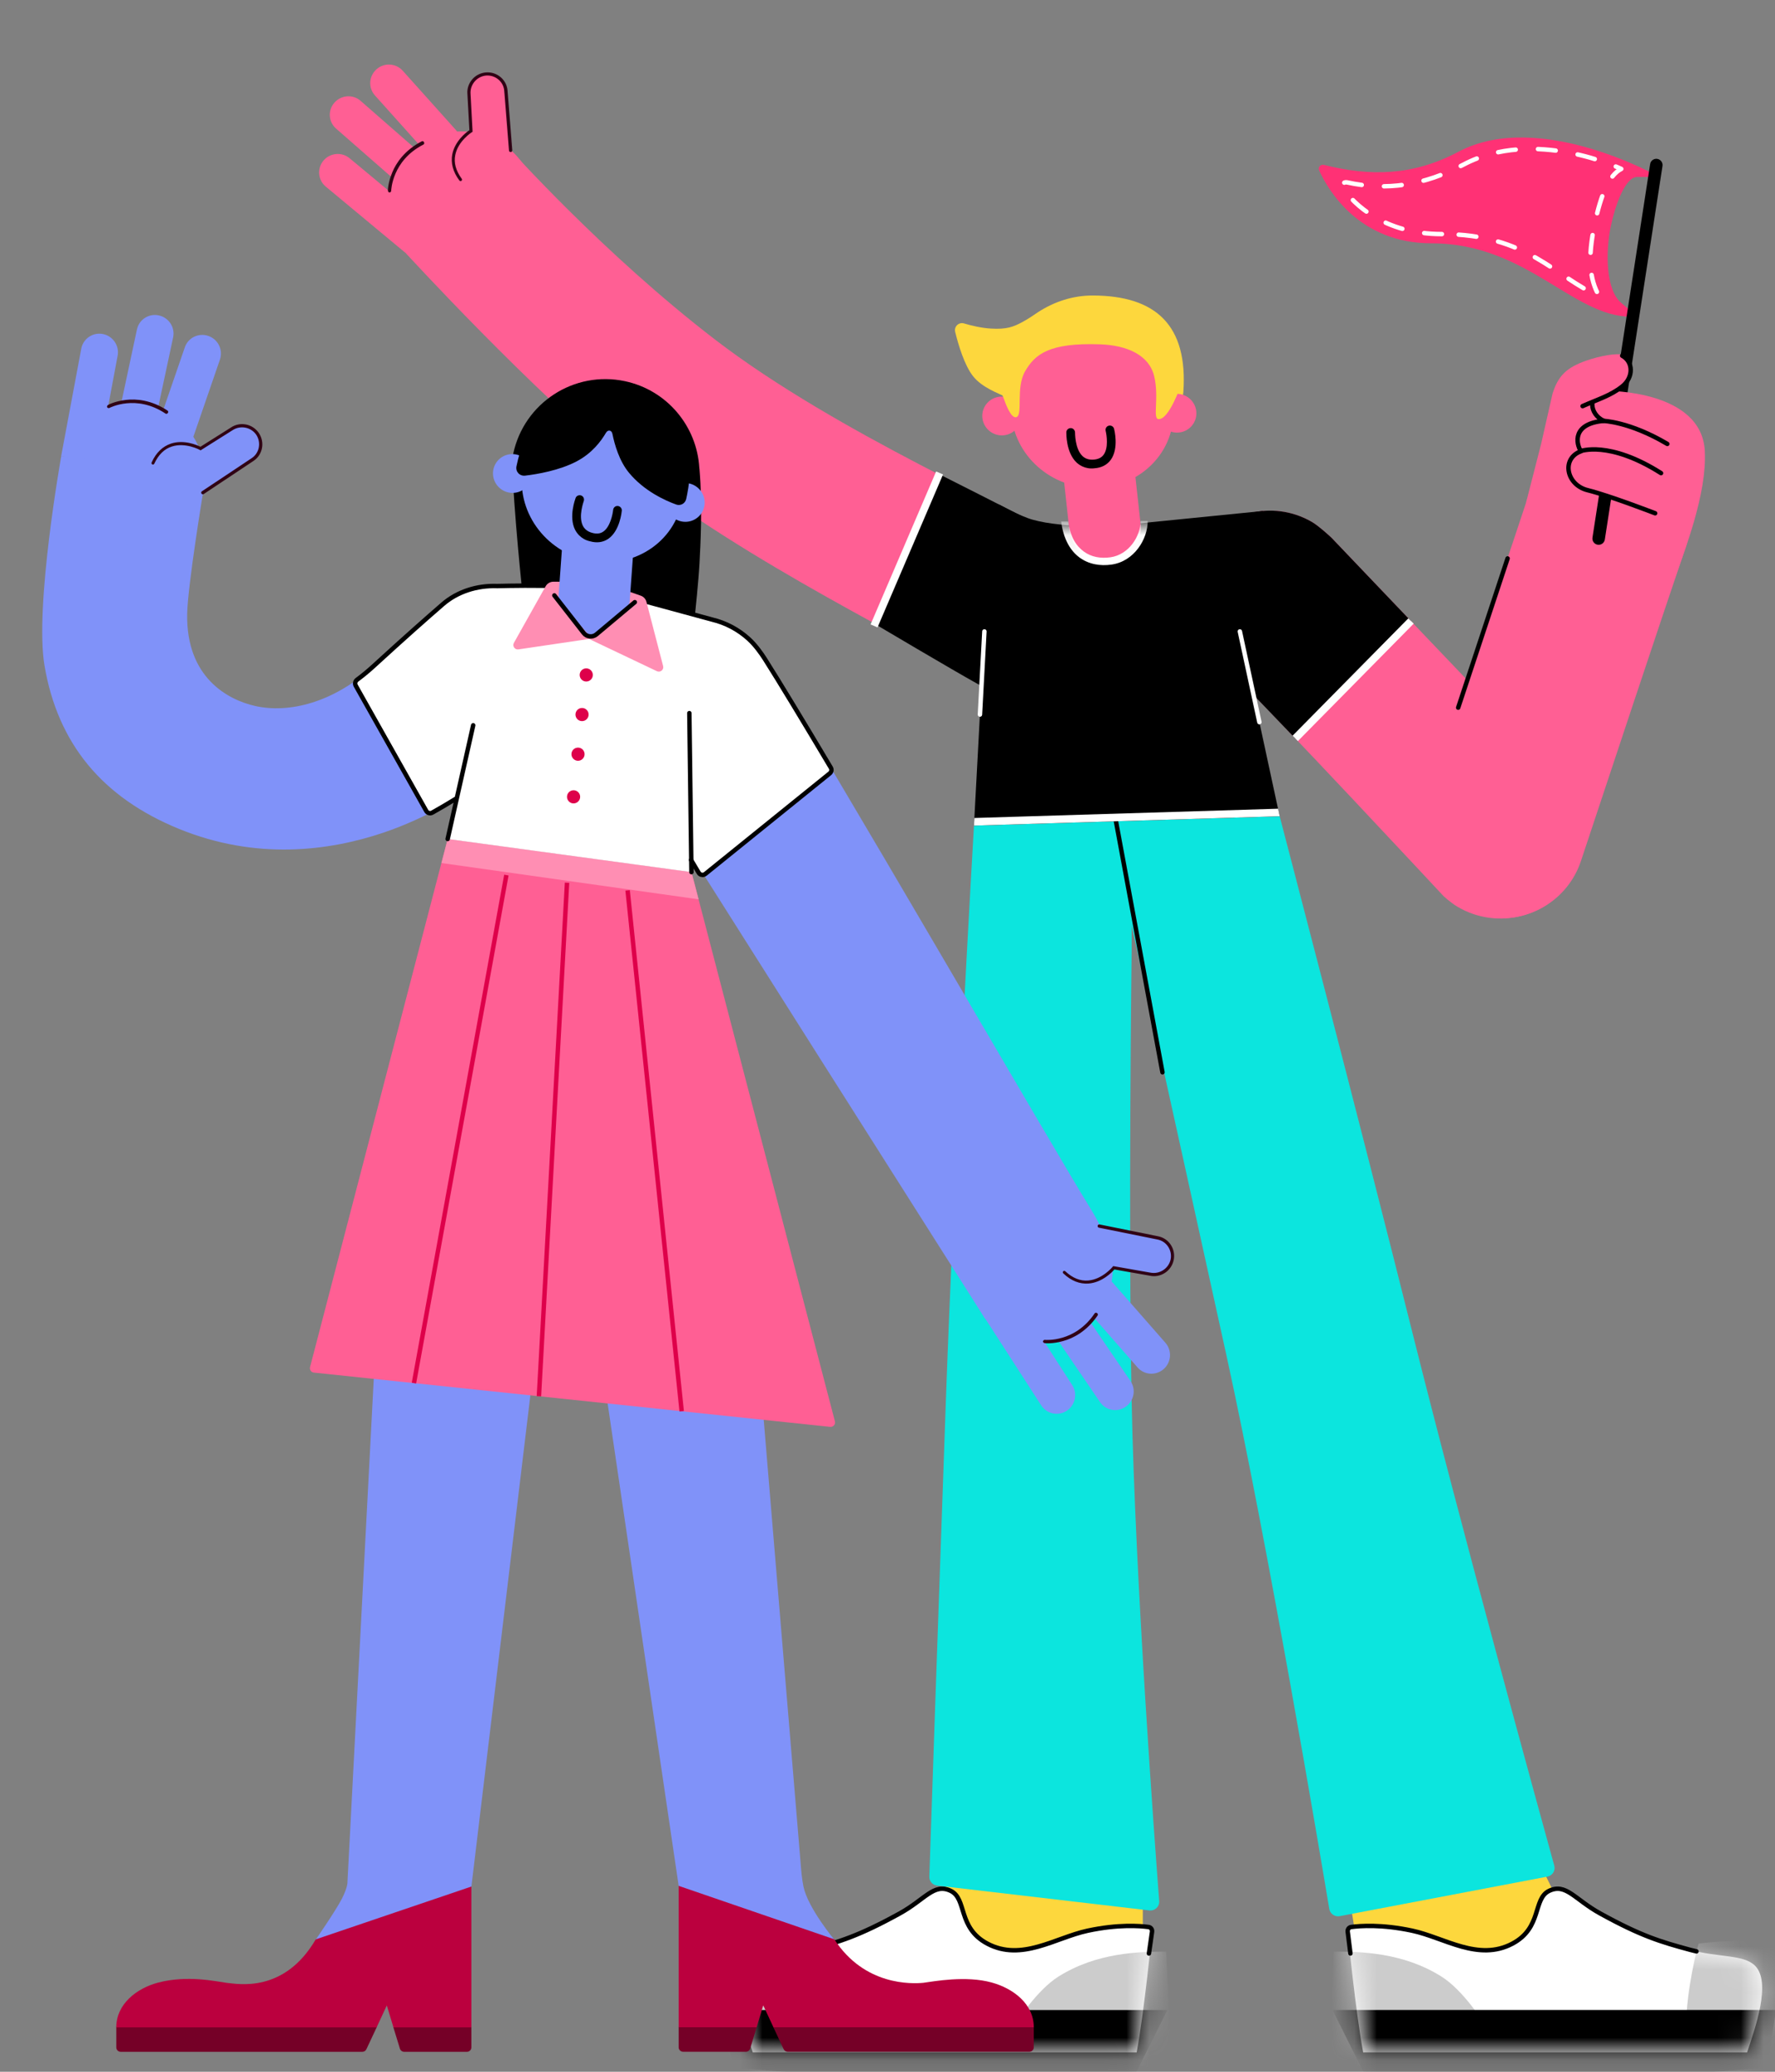 <?xml version="1.0" encoding="utf-8"?>
<svg xmlns="http://www.w3.org/2000/svg" fill="none" height="100%" overflow="visible" preserveAspectRatio="none" style="display: block;" viewBox="0 0 78 91" width="100%">
<rect x="0" y="0" width="78" height="91" fill="#808080" stroke="none"/>
<g id="main">
<g id="guy">
<g id="armL">
<path d="M18.37 7.313L17.857 11.146C17.857 11.146 23.427 17.218 27.493 20.485C32.772 24.728 40.798 28.487 42.274 29.558C42.569 29.771 42.898 29.948 43.26 30.072C45.173 30.724 47.252 29.702 47.905 27.788C48.445 26.203 47.833 24.506 46.521 23.597C44.938 22.5 36.826 19.061 31.434 14.925C26.506 11.146 22.364 6.503 22.364 6.503L18.37 7.313Z" fill="#FF5F94" id="Vector"/>
<path d="M38.424 27.395C38.424 27.395 41.9 29.454 42.941 30.029C43.261 30.205 43.61 30.34 43.985 30.418C45.965 30.828 47.762 29.609 48.168 27.611C48.505 25.956 47.233 23.886 45.817 23.143C44.636 22.523 41.232 20.809 41.232 20.809L38.424 27.395Z" fill="black" id="Vector_2"/>
<path d="M41.137 20.708L38.257 27.427L38.561 27.559L41.441 20.84L41.137 20.708Z" fill="white" id="Vector_3"/>
</g>
<g id="armR">
<path d="M74.291 22.946C74.378 20.927 72.812 19.219 70.793 19.131C68.927 19.051 67.802 19.829 67.027 22.18C65.897 25.608 62.558 35.42 62.558 35.42C62.434 35.763 62.359 36.129 62.342 36.512C62.255 38.531 63.821 40.239 65.84 40.326C67.514 40.398 68.97 39.334 69.472 37.82C70.618 34.371 72.893 27.515 74.078 24.033C74.092 23.99 74.27 23.428 74.291 22.946Z" fill="#FF5F94" id="Vector_4"/>
<path d="M57.66 22.932C55.916 21.911 53.674 22.497 52.653 24.241C51.709 25.853 52.29 27.715 53.586 28.995C56.089 31.466 63.426 39.352 63.426 39.352C63.426 39.352 63.733 39.644 64.063 39.837C65.807 40.859 68.096 40.3 69.07 38.529C69.846 37.12 69.658 35.297 68.553 34.146L58.519 23.629C58.49 23.596 57.949 23.101 57.66 22.932Z" fill="#FF5F94" id="Vector_5"/>
<path d="M57.66 22.932C55.916 21.911 53.674 22.497 52.653 24.241C51.709 25.853 52.29 27.715 53.586 28.995C54.367 29.766 56.917 32.435 56.917 32.435L62.004 27.281L58.52 23.63C58.49 23.596 57.949 23.101 57.66 22.932Z" fill="black" id="Vector_6"/>
<g id="Group">
<g id="Vector_7">
</g>
<path d="M61.886 27.161L56.8 32.316L57.036 32.548L62.122 27.393L61.886 27.161Z" fill="white" id="Vector_8"/>
</g>
<path d="M66.249 24.529L64.078 31.083" id="Vector_9" stroke="black" stroke-linecap="round" stroke-miterlimit="10" stroke-width="0.195"/>
</g>
<g id="legL">
<path d="M42.094 82.052C42.094 82.052 41.456 82.979 41.366 83.213L44.416 87.261L50.219 84.886V82.673L47.142 80.595L42.094 82.052Z" fill="#FDD73D" id="sock"/>
<g id="shoeL">
<path d="M35.589 85.643C36.885 85.292 37.739 85.037 39.53 84.05C40.657 83.429 41.036 82.706 41.77 83.051C42.504 83.397 42.067 84.671 43.39 85.373C44.892 86.17 46.378 85.11 47.789 84.806C49.544 84.428 50.65 84.671 50.65 84.671C50.65 84.671 50.273 88.45 49.949 90.15L33.079 90.15C32.728 89.097 31.999 87.073 32.728 86.344C33.232 85.84 34.294 85.993 35.589 85.643Z" fill="white" id="Vector 244"/>
<g id="Group 2223387">
<mask height="9" id="mask0_0_6876" maskUnits="userSpaceOnUse" style="mask-type:alpha" width="19" x="32" y="82">
<path d="M35.589 85.643C36.885 85.292 37.739 85.037 39.53 84.051C40.657 83.43 41.036 82.707 41.77 83.052C42.504 83.398 42.067 84.672 43.389 85.373C44.892 86.171 46.377 85.111 47.789 84.807C49.544 84.429 50.65 84.672 50.65 84.672C50.65 84.672 50.295 88.227 49.978 89.992C49.961 90.085 49.881 90.151 49.787 90.151L33.079 90.151C32.728 89.098 31.999 87.074 32.728 86.345C33.232 85.841 34.293 85.994 35.589 85.643Z" fill="#E5E5E5" id="Vector 248"/>
</mask>
<g mask="url(#mask0_0_6876)">
<path d="M46.493 86.831C45.597 87.4 44.658 88.756 44.334 89.422L44.712 89.584L51.514 91.041L51.244 85.724C50.083 85.724 48.194 85.751 46.493 86.831Z" fill="#CCCCCC" id="Vector 247"/>
<path d="M32.134 85.374C31.27 85.59 31.558 88.559 31.81 90.016L35.211 92.769C35.355 92.302 35.664 90.999 35.751 89.53C35.837 88.062 35.427 86.147 35.211 85.374C34.545 85.284 32.998 85.158 32.134 85.374Z" fill="#CCCCCC" id="Vector 246"/>
<path d="M51.298 88.288H31.81L32.188 90.826L49.354 92.175L51.298 88.288Z" fill="black" id="Vector 245"/>
</g>
</g>
<path d="M32.728 86.344C33.232 85.84 34.293 85.993 35.589 85.643C36.885 85.292 37.739 85.037 39.53 84.05C40.657 83.429 41.036 82.706 41.77 83.051C42.504 83.397 42.067 84.671 43.389 85.373C44.892 86.17 46.378 85.11 47.789 84.806C49.13 84.517 50.093 84.591 50.472 84.642C50.573 84.655 50.639 84.749 50.625 84.85L50.488 85.805" id="Vector 249" stroke="black" stroke-linecap="round" stroke-linejoin="round" stroke-width="0.195"/>
</g>
<path d="M42.8 36.263C42.8 36.263 41.937 51.063 41.566 61.49C41.235 70.761 40.904 80.478 40.838 82.428C40.831 82.631 40.981 82.799 41.183 82.823L50.503 83.913C50.747 83.942 50.958 83.749 50.939 83.503C50.751 81.034 49.879 69.279 49.728 61.49C49.579 53.781 49.728 41.745 49.728 41.745V36.054L42.8 36.263Z" fill="#0CE5DE" id="legL_2"/>
</g>
<g id="legR">
<path d="M67.757 82.053L68.385 83.322L65.435 87.262L59.558 84.941L59.227 82.89L62.709 80.596L67.757 82.053Z" fill="#FDD73D" id="sock_2"/>
<g id="shoeL_2">
<path d="M74.262 85.642C72.967 85.291 72.113 85.036 70.322 84.049C69.194 83.429 68.816 82.705 68.081 83.051C67.347 83.396 67.784 84.67 66.462 85.372C64.96 86.169 63.474 85.109 62.062 84.805C60.308 84.427 59.201 84.67 59.201 84.67C59.201 84.67 59.579 88.449 59.903 90.15L76.773 90.15C77.124 89.097 77.852 87.073 77.124 86.344C76.619 85.84 75.558 85.993 74.262 85.642Z" fill="white" id="Vector 244_2"/>
<g id="Group 2223387_2">
<mask height="9" id="mask1_0_6876" maskUnits="userSpaceOnUse" style="mask-type:alpha" width="19" x="59" y="82">
<path d="M74.263 85.641C72.968 85.29 72.114 85.035 70.323 84.049C69.195 83.428 68.817 82.704 68.082 83.05C67.348 83.395 67.785 84.669 66.463 85.371C64.961 86.168 63.475 85.108 62.063 84.804C60.309 84.427 59.202 84.669 59.202 84.669C59.202 84.669 59.558 88.225 59.874 89.99C59.891 90.082 59.972 90.149 60.066 90.149L76.633 90.149C76.717 90.149 76.791 90.096 76.818 90.016L76.827 89.99C77.191 88.904 77.818 87.037 77.125 86.343C76.62 85.839 75.559 85.992 74.263 85.641Z" fill="#E5E5E5" id="Vector 248_2"/>
</mask>
<g mask="url(#mask1_0_6876)">
<path d="M63.359 86.829C64.256 87.398 65.194 88.754 65.518 89.42L65.14 89.582L58.338 91.039L58.608 85.722C59.769 85.722 61.658 85.749 63.359 86.829Z" fill="#CCCCCC" id="Vector 247_2"/>
<path d="M77.719 85.371C78.582 85.588 78.294 88.556 78.042 90.014L74.641 92.767C74.498 92.299 74.188 90.997 74.102 89.528C74.015 88.06 74.425 86.145 74.641 85.371C75.307 85.282 76.855 85.156 77.719 85.371Z" fill="#CCCCCC" id="Vector 246_2"/>
<path d="M58.555 88.286H78.043L77.665 90.823L60.498 92.173L58.555 88.286Z" fill="black" id="Vector 245_2"/>
</g>
</g>
<path d="M74.263 85.642C72.967 85.291 72.113 85.036 70.322 84.049C69.195 83.429 68.816 82.705 68.081 83.051C67.347 83.396 67.784 84.67 66.462 85.372C64.96 86.169 63.474 85.109 62.062 84.805C60.717 84.516 59.753 84.591 59.376 84.642C59.276 84.655 59.211 84.747 59.223 84.847L59.343 85.804M74.263 85.642C74.359 85.668 74.455 85.692 74.549 85.713L74.263 85.642Z" id="Vector 249_2" stroke="black" stroke-linecap="round" stroke-linejoin="round" stroke-width="0.195"/>
</g>
<path d="M48.719 36.084C48.719 36.084 51.885 50.378 53.89 59.515C55.737 67.928 58.002 81.382 58.413 83.845C58.449 84.062 58.656 84.206 58.872 84.165L67.995 82.429C68.219 82.386 68.361 82.166 68.3 81.946C67.637 79.545 64.173 66.964 62.042 58.435C59.864 49.719 56.233 35.852 56.233 35.852L48.719 36.084Z" fill="#0CE5DE" id="Vector_10"/>
<path d="M49.031 36.032L51.083 47.099" id="Vector_11" stroke="black" stroke-linecap="round" stroke-miterlimit="10" stroke-width="0.195"/>
</g>
<g id="chest">
<path d="M45.374 22.826C46.804 23.231 49.158 23.079 49.158 23.079L55.495 22.445L54.671 28.61L56.232 35.852L42.8 36.263L43.257 27.735L43.896 22.158C43.896 22.158 44.798 22.663 45.374 22.826Z" fill="black" id="Vector_12"/>
<path d="M47.533 23.191C47.615 23.711 48.007 24.061 48.508 24.061C49.049 24.061 49.489 23.62 49.489 23.079C49.489 23.071 49.488 23.06 49.487 23.046L49.158 23.079C49.158 23.439 48.866 23.73 48.508 23.73C48.169 23.73 47.917 23.5 47.86 23.14C47.858 23.13 47.857 23.118 47.855 23.108C47.746 23.105 47.633 23.103 47.519 23.098C47.524 23.131 47.529 23.162 47.533 23.191Z" fill="white" id="Vector_13"/>
<path d="M43.062 31.386L43.258 27.735" id="Vector_14" stroke="white" stroke-linecap="round" stroke-miterlimit="10" stroke-width="0.195"/>
<path d="M54.484 27.735L55.342 31.72" id="Vector_15" stroke="white" stroke-linecap="round" stroke-miterlimit="10" stroke-width="0.195"/>
<path d="M42.8 36.263L42.819 35.929L56.164 35.522L56.233 35.852L42.8 36.263Z" fill="white" id="Vector_16"/>
</g>
<g id="head">
<g id="head_2">
<g id="neck">
<g id="Group_2">
<path d="M49.708 19.264L50.123 23.03C50.123 23.03 50.289 24.608 48.729 24.745C47.169 24.883 46.98 23.182 46.98 23.182L46.592 19.607L49.708 19.264Z" fill="#FF5F94" id="Vector_17"/>
<mask height="15" id="mask2_0_6876" maskUnits="userSpaceOnUse" style="mask-type:alpha" width="15" x="42" y="22">
<path d="M45.374 22.825C46.804 23.23 49.158 23.078 49.158 23.078L55.495 22.443L54.672 28.609L56.233 35.85L42.8 36.261L43.258 27.733L43.897 22.157C43.897 22.157 44.798 22.662 45.374 22.825Z" fill="black" id="Vector_18"/>
</mask>
<g mask="url(#mask2_0_6876)">
<path clip-rule="evenodd" d="M47.629 24.227C47.955 24.468 48.368 24.539 48.793 24.479C49.605 24.366 50.121 23.554 50.121 22.885L50.435 22.885C50.435 23.674 49.848 24.659 48.838 24.8C48.352 24.868 47.847 24.791 47.436 24.487C47.024 24.182 46.729 23.667 46.63 22.906L46.943 22.906C47.033 23.603 47.304 23.987 47.629 24.227Z" fill="white" fill-rule="evenodd" id="Vector (Stroke)"/>
</g>
</g>
</g>
<path d="M48.006 12.98C47.144 12.98 46.324 13.251 45.61 13.715C45.513 13.778 45.227 13.987 44.904 14.158C44.528 14.357 44.238 14.474 43.544 14.432C43.129 14.409 42.687 14.303 42.359 14.206C42.131 14.139 41.917 14.345 41.974 14.577C42.114 15.15 42.38 16.042 42.758 16.522C43.169 17.044 43.939 17.296 44.089 17.39C44.163 19.648 51.839 19.536 52.001 17.218C52.205 14.308 50.813 12.98 48.006 12.98Z" fill="#FDD73D" id="Vector_19"/>
<path d="M47.491 21.388C49.441 21.698 51.252 20.445 51.534 18.59C51.817 16.735 50.465 14.98 48.514 14.67C46.564 14.361 44.754 15.613 44.471 17.468C44.189 19.323 45.541 21.078 47.491 21.388Z" fill="#FF5F94" id="main_2"/>
<path d="M43.604 19.014C44.016 19.245 44.537 19.101 44.766 18.692C44.996 18.283 44.848 17.763 44.436 17.532C44.023 17.3 43.503 17.445 43.273 17.854C43.043 18.263 43.191 18.783 43.604 19.014Z" fill="#FF5F94" id="ear"/>
<path d="M47.565 20.488C47.47 20.444 47.387 20.388 47.306 20.314C46.839 19.87 46.859 19.027 46.858 18.99C46.859 18.883 46.949 18.804 47.053 18.804C47.161 18.805 47.24 18.896 47.241 18.999C47.244 19.006 47.228 19.708 47.569 20.033C47.696 20.152 47.859 20.203 48.06 20.188C48.261 20.173 48.408 20.102 48.5 19.97C48.715 19.673 48.633 19.118 48.587 18.929C48.561 18.827 48.621 18.723 48.724 18.698C48.826 18.673 48.931 18.733 48.957 18.835C48.965 18.869 49.175 19.687 48.814 20.194C48.65 20.418 48.409 20.547 48.09 20.569C47.897 20.593 47.719 20.559 47.565 20.488Z" fill="black" id="Vector_20"/>
<path d="M51.303 18.891C51.715 19.123 52.235 18.979 52.465 18.569C52.695 18.16 52.547 17.641 52.135 17.409C51.722 17.178 51.202 17.322 50.972 17.731C50.742 18.14 50.89 18.66 51.303 18.891Z" fill="#FF5F94" id="ear_2"/>
<path d="M44.115 17.52C44.162 17.648 44.422 18.423 44.673 18.319C44.955 18.2 44.631 17.027 45.045 16.312C45.481 15.56 46.097 15.048 48.333 15.124C49.538 15.164 50.497 15.601 50.719 16.523C50.941 17.444 50.651 18.371 50.896 18.407C51.363 18.474 51.896 16.907 51.896 16.907C51.896 16.907 51.619 14.876 50.667 14.311C49.716 13.747 48.587 13.296 47.775 13.521C46.964 13.747 44.358 14.412 43.838 15.247C43.319 16.082 43.879 16.878 44.115 17.52Z" fill="#FDD73D" id="Vector_21"/>
</g>
</g>
<g id="handL">
<path d="M19.966 6.858C19.629 7.159 19.113 7.13 18.812 6.797L16.476 4.192C16.175 3.858 16.207 3.345 16.544 3.044C16.88 2.743 17.396 2.772 17.697 3.106L20.034 5.711C20.335 6.044 20.302 6.557 19.966 6.858Z" fill="#FF5F94" id="Vector_22"/>
<path d="M20.604 3.958L20.732 5.966L22.544 7.367C22.43 6.216 22.179 3.842 22.087 3.556C21.973 3.198 21.296 3.213 21.047 3.307C20.848 3.382 20.669 3.772 20.604 3.958Z" fill="#FF5F94" id="Vector 250"/>
<path d="M18.555 7.876C18.256 8.214 17.744 8.251 17.406 7.955L14.77 5.65C14.431 5.355 14.398 4.846 14.697 4.508C14.996 4.17 15.508 4.134 15.846 4.429L18.482 6.734C18.824 7.02 18.854 7.538 18.555 7.876Z" fill="#FF5F94" id="Vector_23"/>
<path d="M19.06 10.022L18.007 11.264L14.311 8.193C13.969 7.906 13.926 7.394 14.216 7.052C14.506 6.71 15.022 6.665 15.364 6.952L19.06 10.022Z" fill="#FF5F94" id="Vector_24"/>
<path d="M23.141 10.656C24.023 9.071 23.454 7.07 21.868 6.187C20.283 5.304 18.282 5.874 17.399 7.459C16.88 8.393 16.863 9.47 17.262 10.379L23.141 10.656Z" fill="#FF5F94" id="Vector_25"/>
<path d="M17.148 8.445C17.175 8.434 17.189 8.411 17.191 8.376C17.192 8.359 17.227 7.055 18.604 6.351C18.638 6.337 18.657 6.286 18.632 6.245C18.617 6.208 18.568 6.185 18.53 6.209C17.775 6.602 17.406 7.162 17.238 7.571C17.052 8.014 17.041 8.36 17.047 8.375C17.049 8.417 17.08 8.455 17.12 8.456C17.127 8.453 17.141 8.448 17.148 8.445Z" fill="#300315" id="Vector_26"/>
<path d="M20.261 7.95C20.268 7.947 20.274 7.944 20.274 7.944C20.304 7.925 20.314 7.876 20.288 7.849C20.032 7.497 19.936 7.148 20.007 6.806C20.128 6.197 20.725 5.813 20.731 5.81L20.767 5.788L20.678 4.125C20.648 3.719 20.953 3.357 21.358 3.319C21.767 3.287 22.13 3.588 22.159 3.994L22.367 6.613C22.367 6.65 22.402 6.681 22.446 6.678C22.483 6.677 22.514 6.643 22.511 6.599L22.304 3.98C22.265 3.496 21.835 3.14 21.348 3.181C21.115 3.201 20.897 3.312 20.745 3.493C20.593 3.675 20.518 3.899 20.54 4.137L20.626 5.718C20.484 5.813 19.991 6.193 19.875 6.777C19.804 7.157 19.901 7.544 20.182 7.922C20.202 7.951 20.235 7.96 20.261 7.95Z" fill="#300315" id="Vector_27"/>
</g>
<g id="hand R">
<path d="M68.681 17.596L67.763 20.376C68.024 21.338 68.573 23.366 68.681 23.777C68.789 24.187 70.975 25.315 72.055 25.828L73.809 19.404L70.408 16.705L68.681 17.596Z" fill="#FF5F94" id="Vector 252"/>
<g id="welcom">
<path d="M62.904 10.687C59.737 10.687 58.373 8.371 57.968 7.487C57.903 7.346 58.031 7.206 58.182 7.244C60.194 7.747 62.071 7.737 64.092 6.665C67.653 4.775 72.918 7.772 72.918 7.772C72.918 7.772 72.516 7.772 71.946 7.772C71.407 7.772 70.97 9.053 70.786 9.931C70.547 11.068 70.556 12.752 71.258 13.318C71.48 13.497 71.946 13.899 71.946 13.899C69.247 14.142 67.223 10.687 62.904 10.687Z" fill="#FF3175" id="Vector_28"/>
<path d="M63.363 10.282C60.789 10.282 59.492 8.94 59.007 8.273C58.908 8.137 59.032 7.975 59.196 8.011C60.921 8.391 62.577 8.15 64.308 7.232C67.424 5.579 71.245 7.419 71.245 7.419C70.705 7.691 70.345 8.56 70.074 9.852C69.766 11.319 69.841 12.252 70.273 13.008C68.33 12.171 67.142 10.282 63.363 10.282Z" id="Vector_29" stroke="white" stroke-dasharray="0.78 0.98" stroke-linecap="round" stroke-linejoin="round" stroke-width="0.195"/>
<path d="M70.522 23.698L73.056 7.292C73.079 7.142 72.976 7.002 72.826 6.978C72.677 6.955 72.536 7.058 72.513 7.208L69.979 23.614C69.956 23.764 70.059 23.904 70.209 23.927C70.358 23.95 70.499 23.848 70.522 23.698Z" fill="black" id="Vector_30"/>
</g>
<path d="M74.916 19.821C75.005 21.693 74.072 24.094 73.458 25.774C72.845 27.454 72.392 26.719 70.064 26.31C70.064 26.31 72.483 25.444 72.757 24.695C72.953 24.156 72.595 22.481 72.595 22.481L70.454 21.771C70.454 21.771 67.737 20.964 69.47 19.821C69.395 19.424 69.176 18.523 70.556 18.405C69.916 18.113 69.741 17.316 70.556 17.165C70.684 17.167 74.788 17.143 74.916 19.821Z" fill="#FF5F94" id="Vector_31"/>
<path d="M72.733 22.545C72.733 22.545 70.709 21.764 69.769 21.532C68.828 21.3 68.598 20.147 69.47 19.821C69.248 19.471 69.095 18.604 70.476 18.486C69.836 18.194 69.741 17.315 70.556 17.165" id="Vector_32" stroke="black" stroke-linecap="round" stroke-linejoin="round" stroke-width="0.195"/>
<path d="M69.438 19.821C69.438 19.821 70.695 19.326 72.992 20.782" id="Vector_33" stroke="black" stroke-linecap="round" stroke-linejoin="round" stroke-width="0.195"/>
<path d="M70.442 18.486C70.442 18.486 71.594 18.509 73.268 19.499" id="Vector_34" stroke="black" stroke-linecap="round" stroke-linejoin="round" stroke-width="0.195"/>
<path d="M71.326 16.948C71.041 17.159 69.706 17.674 69.465 17.866C69.224 18.058 69.213 18.778 69.213 18.778L68.222 21.707L67.061 22.076L67.722 19.503L68.222 17.299C68.471 16.493 68.854 16.142 69.706 15.841C70.286 15.637 71.091 15.485 71.326 15.598C71.81 15.855 71.811 16.588 71.326 16.948Z" fill="#FF5F94" id="Vector_35"/>
<path d="M69.545 17.838C70.246 17.528 70.773 17.38 71.285 16.975C71.798 16.57 71.77 15.882 71.285 15.625" id="Vector_36" stroke="black" stroke-linecap="round" stroke-linejoin="round" stroke-width="0.195"/>
</g>
</g>
<g id="girl">
<g id="armL_2">
<path d="M25.373 29.846C25.619 27.84 24.192 26.014 22.186 25.768C21.167 25.643 20.171 25.921 19.453 26.545C18.72 27.181 17.807 27.985 16.432 29.244C14.649 30.877 12.689 31.341 11.215 31.01C10.026 30.744 8.168 29.768 8.226 26.953C8.25 25.722 8.92 21.651 8.92 21.651L6.032 20.457L2.692 20.032C2.692 20.032 1.51 26.632 1.957 29.244C2.54 32.664 4.494 35.032 7.868 36.409C11.242 37.785 14.432 37.39 16.856 36.571C20.658 35.286 24.029 32.257 24.029 32.257C24.747 31.679 25.252 30.833 25.373 29.846Z" fill="#8092F9" id="Vector_37"/>
<path d="M15.545 29.962C15.84 29.754 16.136 29.514 16.432 29.244C17.807 27.985 18.72 27.181 19.453 26.545C20.171 25.921 21.167 25.643 22.186 25.768C24.192 26.014 25.619 27.84 25.373 29.846C25.252 30.833 24.747 31.679 24.028 32.255C24.028 32.255 21.671 34.216 18.826 35.788L15.545 29.962Z" fill="white" id="Vector_38"/>
</g>
<g id="armR_2">
<path d="M47.827 57.927C49.09 56.551 49.219 55.189 47.919 53.083C46.022 50.012 36.456 33.425 33.611 28.946C33.462 28.712 33.197 28.337 32.915 28.078C31.426 26.712 29.111 26.81 27.744 28.299C26.611 29.533 26.488 31.333 27.324 32.693C29.225 35.789 43.29 57.927 43.29 57.927C45.495 58.138 46.29 59.6 47.827 57.927Z" fill="#8092F9" id="Vector_39"/>
<path d="M30.819 38.528C29.191 35.79 27.879 33.595 27.325 32.692C26.489 31.333 26.612 29.533 27.745 28.299C29.111 26.81 31.427 26.711 32.916 28.078C33.198 28.337 33.463 28.711 33.612 28.946C34.272 29.985 35.392 31.842 36.596 33.863L30.819 38.528Z" fill="white" id="Vector_40"/>
</g>
<g id="legL_3">
<g id="heel">
<path d="M20.717 82.85L24.2 53.848L16.809 53.209L15.269 82.663C15.269 82.663 15.291 82.877 15.022 83.403C14.752 83.93 13.855 85.225 13.855 85.225L20.711 84.308V82.85L20.717 82.85Z" fill="#8092F9" id="Union"/>
<path d="M17.28 89.027L17.574 89.986C17.599 90.068 17.675 90.124 17.761 90.124H20.519C20.627 90.124 20.714 90.037 20.714 89.929V89.027H17.28Z" fill="#750027" id="Vector_41"/>
<path d="M5.11 89.027V89.929C5.11 90.037 5.197 90.124 5.305 90.124H15.923C15.999 90.124 16.068 90.081 16.1 90.012L16.562 89.027H5.11Z" fill="#750027" id="Vector_42"/>
<path d="M5.109 89.05H16.55L16.998 88.087L17.289 89.05H20.715V82.864L13.875 85.185C12.484 87.56 10.46 87.14 9.968 87.096C9.475 87.028 8.246 86.75 6.967 87.079C6.005 87.327 5.109 88.028 5.109 89.05Z" fill="#BB003E" id="Vector_43"/>
</g>
</g>
<g id="legR_2">
<g id="heel_2">
<path d="M35.306 82.861C35.237 82.524 35.206 82.118 35.206 82.118L32.851 53.846L25.699 54.84L29.827 82.861V84.305L36.683 85.223C36.683 85.223 35.499 83.808 35.306 82.861Z" fill="#8092F9" id="Union_2"/>
<path d="M33.257 89.025L32.964 89.984C32.939 90.066 32.863 90.122 32.777 90.122H30.019C29.911 90.122 29.823 90.035 29.823 89.927V89.025H33.257Z" fill="#750027" id="Vector_44"/>
<path d="M45.428 89.025V89.927C45.428 90.035 45.34 90.122 45.233 90.122H34.615C34.539 90.122 34.47 90.078 34.438 90.01L33.976 89.025H45.428Z" fill="#750027" id="Vector_45"/>
<path d="M45.429 89.047H33.988L33.54 88.084L33.249 89.047H29.823V82.834L36.663 85.182C37.992 87.234 40.078 87.138 40.57 87.093C41.063 87.026 42.44 86.769 43.57 87.077C44.529 87.338 45.429 88.022 45.429 89.047Z" fill="#BB003E" id="Vector_46"/>
</g>
</g>
<g id="skirt">
<path d="M13.793 60.29C13.675 60.278 13.595 60.163 13.625 60.047L19.673 36.852L30.385 38.306L36.689 62.43C36.724 62.562 36.616 62.688 36.48 62.673L13.793 60.29Z" fill="#FF5F94" id="Vector_47"/>
<path d="M19.674 36.852L30.386 38.306L30.698 39.502L19.398 37.908L19.674 36.852Z" fill="#FF8EB3" id="Vector_48"/>
<path d="M22.252 38.437L18.19 60.752" id="Vector_49" stroke="#DE004A" stroke-miterlimit="10" stroke-width="0.195"/>
<path d="M24.918 38.773L23.682 61.329" id="Vector_50" stroke="#DE004A" stroke-miterlimit="10" stroke-width="0.195"/>
<path d="M27.579 39.109L29.956 61.988" id="Vector_51" stroke="#DE004A" stroke-miterlimit="10" stroke-width="0.195"/>
</g>
<path d="M30.738 20.61C30.737 20.588 30.733 20.566 30.73 20.544C30.623 18.73 29.323 17.139 27.461 16.743C25.226 16.268 23.029 17.695 22.553 19.93C22.401 20.644 22.917 25.667 22.917 25.667L26.465 25.937L30.541 26.99C30.541 26.99 30.696 25.538 30.739 24.734C30.781 23.93 30.876 22.231 30.738 20.61Z" fill="black" id="hair back"/>
<g id="chest_2">
<path d="M24.778 25.751C23.147 25.69 21.566 25.751 21.566 25.751C21.566 25.751 21.203 27.508 21.225 28.287C21.247 29.019 21.176 30.727 20.794 31.858C20.413 32.99 19.672 36.852 19.672 36.852L30.383 38.307C30.383 38.307 30.201 32.262 30.291 31.324C30.382 30.387 31.312 27.219 31.312 27.219L27.577 26.205L26.821 28.106L25.288 27.847L24.778 25.751Z" fill="white" id="Vector_52"/>
<path d="M20.026 35.088C19.693 35.293 19.348 35.496 18.995 35.694C18.902 35.747 18.784 35.713 18.731 35.62L15.632 30.116C15.583 30.029 15.608 29.918 15.688 29.859C15.936 29.676 16.184 29.471 16.432 29.244C17.807 27.985 18.72 27.181 19.453 26.545C20.093 25.989 20.955 25.708 21.856 25.742C22.387 25.728 23.569 25.706 24.778 25.751L25.288 27.847L26.821 28.106L27.577 26.205L31.3 27.216C31.884 27.357 32.441 27.643 32.914 28.078C33.197 28.337 33.462 28.711 33.611 28.946C34.255 29.959 35.337 31.753 36.508 33.718C36.558 33.801 36.538 33.909 36.463 33.97L30.993 38.387C30.901 38.461 30.763 38.437 30.703 38.334C30.589 38.144 30.478 37.957 30.368 37.772" id="outline" stroke="black" stroke-linecap="round" stroke-linejoin="round" stroke-width="0.195"/>
<path d="M25.919 27.758L26.404 25.551L28.158 26.165C28.281 26.208 28.374 26.309 28.407 26.435L29.14 29.256C29.181 29.417 29.017 29.553 28.867 29.482L25.889 28.066C25.906 28.062 23.698 28.388 22.781 28.524C22.621 28.547 22.504 28.376 22.584 28.235L23.978 25.75C24.047 25.627 24.177 25.551 24.318 25.551L24.98 25.551L25.919 27.758Z" fill="#FF8EB3" id="Vector_53"/>
<g id="Group_3">
<path d="M25.762 29.935C25.921 29.935 26.051 29.806 26.051 29.646C26.051 29.486 25.921 29.357 25.762 29.357C25.602 29.357 25.473 29.486 25.473 29.646C25.473 29.806 25.602 29.935 25.762 29.935Z" fill="#DE004A" id="Vector_54"/>
<path d="M25.577 31.675C25.737 31.675 25.866 31.546 25.866 31.386C25.866 31.226 25.737 31.097 25.577 31.097C25.418 31.097 25.288 31.226 25.288 31.386C25.288 31.546 25.418 31.675 25.577 31.675Z" fill="#DE004A" id="Vector_55"/>
<path d="M25.4 33.416C25.56 33.416 25.689 33.286 25.689 33.127C25.689 32.967 25.56 32.838 25.4 32.838C25.24 32.838 25.111 32.967 25.111 33.127C25.111 33.286 25.24 33.416 25.4 33.416Z" fill="#DE004A" id="Vector_56"/>
<path d="M25.205 35.289C25.364 35.289 25.494 35.159 25.494 35C25.494 34.84 25.364 34.711 25.205 34.711C25.045 34.711 24.916 34.84 24.916 35C24.916 35.159 25.045 35.289 25.205 35.289Z" fill="#DE004A" id="Vector_57"/>
</g>
<path d="M30.384 38.307L30.292 31.323" id="Vector_58" stroke="black" stroke-linecap="round" stroke-miterlimit="10" stroke-width="0.195"/>
<path d="M20.794 31.858L19.672 36.852" id="Vector_59" stroke="black" stroke-linecap="round" stroke-miterlimit="10" stroke-width="0.195"/>
</g>
<g id="handL_2">
<path d="M7.49 19.602C7.063 19.454 6.838 18.989 6.982 18.564L8.122 15.255C8.267 14.83 8.731 14.608 9.158 14.756C9.584 14.904 9.81 15.369 9.665 15.794L8.525 19.103C8.381 19.528 7.916 19.749 7.49 19.602Z" fill="#8092F9" id="Vector_60"/>
<path d="M5.914 18.864C5.473 18.767 5.192 18.337 5.286 17.898L6.017 14.474C6.111 14.034 6.539 13.758 6.98 13.854C7.421 13.951 7.701 14.381 7.608 14.82L6.876 18.244C6.792 18.683 6.354 18.961 5.914 18.864Z" fill="#8092F9" id="Vector_61"/>
<path d="M4.285 20.349L2.688 20.033L3.572 15.31C3.656 14.872 4.084 14.585 4.523 14.672C4.963 14.759 5.253 15.188 5.169 15.626L4.285 20.349Z" fill="#8092F9" id="Vector_62"/>
<path d="M5.716 24.223C7.531 24.223 9.002 22.752 9.002 20.937C9.002 19.123 7.531 17.652 5.716 17.652C4.648 17.652 3.699 18.162 3.099 18.951L5.716 24.223Z" fill="#8092F9" id="Vector_63"/>
<path d="M4.732 17.911C4.755 17.93 4.783 17.931 4.814 17.916C4.83 17.908 5.986 17.305 7.271 18.165C7.3 18.188 7.353 18.18 7.377 18.138C7.402 18.108 7.398 18.054 7.358 18.032C6.648 17.563 5.98 17.513 5.54 17.565C5.063 17.618 4.755 17.777 4.745 17.79C4.709 17.811 4.691 17.858 4.71 17.893C4.715 17.898 4.727 17.907 4.732 17.911Z" fill="#300315" id="Vector_64"/>
<path d="M7.056 21.913C6.801 21.54 6.903 21.035 7.275 20.784L10.183 18.834C10.555 18.583 11.061 18.688 11.315 19.061C11.569 19.434 11.468 19.939 11.096 20.19L8.188 22.139C7.811 22.386 7.31 22.286 7.056 21.913Z" fill="#8092F9" id="Vector_65"/>
<path d="M6.68 20.39C6.685 20.395 6.691 20.399 6.691 20.399C6.722 20.416 6.77 20.401 6.781 20.365C6.964 19.971 7.222 19.716 7.556 19.612C8.147 19.422 8.773 19.756 8.778 19.76L8.815 19.781L10.224 18.894C10.565 18.671 11.029 18.76 11.26 19.096C11.486 19.438 11.4 19.901 11.059 20.125L8.872 21.58C8.84 21.598 8.83 21.643 8.854 21.68C8.872 21.713 8.918 21.723 8.955 21.699L11.142 20.244C11.546 19.975 11.648 19.426 11.375 19.02C11.244 18.827 11.041 18.69 10.809 18.645C10.576 18.601 10.344 18.645 10.147 18.779L8.807 19.624C8.655 19.546 8.084 19.3 7.516 19.483C7.15 19.606 6.859 19.878 6.666 20.308C6.649 20.339 6.658 20.373 6.68 20.39Z" fill="#300315" id="Vector_66"/>
</g>
<g id="handR">
<path d="M47.759 56.279C47.42 56.578 47.388 57.093 47.682 57.432L49.989 60.064C50.284 60.402 50.797 60.432 51.137 60.134C51.476 59.835 51.508 59.32 51.213 58.981L48.907 56.349C48.612 56.011 48.099 55.981 47.759 56.279Z" fill="#8092F9" id="Vector_67"/>
<path d="M46.58 57.559C46.208 57.816 46.111 58.319 46.364 58.691L48.337 61.584C48.59 61.955 49.091 62.049 49.462 61.793C49.834 61.536 49.931 61.032 49.678 60.661L47.705 57.768C47.462 57.394 46.951 57.303 46.58 57.559Z" fill="#8092F9" id="Vector_68"/>
<path d="M44.51 56.8L43.151 57.697L45.757 61.734C46.001 62.108 46.505 62.212 46.879 61.965C47.253 61.718 47.359 61.211 47.116 60.837L44.51 56.8Z" fill="#8092F9" id="Vector_69"/>
<path d="M44.37 52.673C46.049 51.986 47.968 52.791 48.654 54.471C49.341 56.151 48.536 58.069 46.856 58.756C45.867 59.16 44.795 59.047 43.941 58.543L44.37 52.673Z" fill="#8092F9" id="Vector_70"/>
<path d="M45.847 58.888C45.861 58.862 45.885 58.85 45.92 58.852C45.938 58.854 47.236 58.975 48.1 57.693C48.118 57.66 48.171 57.647 48.209 57.677C48.243 57.696 48.26 57.747 48.232 57.782C47.752 58.485 47.152 58.785 46.725 58.902C46.263 59.034 45.918 59.003 45.904 58.995C45.863 58.989 45.828 58.953 45.832 58.913C45.836 58.907 45.843 58.894 45.847 58.888Z" fill="#300315" id="Vector_71"/>
<path d="M46.484 54.305C46.389 54.746 46.674 55.175 47.113 55.267L50.543 55.971C50.982 56.063 51.411 55.775 51.505 55.333C51.599 54.891 51.315 54.463 50.875 54.371L47.446 53.666C47.003 53.581 46.578 53.863 46.484 54.305Z" fill="#8092F9" id="Vector_72"/>
<path d="M46.712 55.855C46.715 55.849 46.718 55.843 46.718 55.843C46.741 55.816 46.791 55.812 46.815 55.841C47.133 56.137 47.468 56.274 47.817 56.245C48.436 56.197 48.889 55.651 48.892 55.645L48.918 55.612L50.558 55.9C50.958 55.977 51.354 55.719 51.441 55.321C51.521 54.919 51.266 54.523 50.866 54.445L48.291 53.925C48.254 53.921 48.228 53.882 48.236 53.839C48.241 53.802 48.279 53.775 48.322 53.783L50.897 54.303C51.373 54.399 51.675 54.869 51.576 55.348C51.528 55.576 51.392 55.78 51.194 55.909C50.996 56.038 50.764 56.085 50.531 56.035L48.971 55.76C48.859 55.89 48.424 56.334 47.829 56.379C47.444 56.404 47.072 56.262 46.73 55.937C46.703 55.914 46.698 55.88 46.712 55.855Z" fill="#300315" id="Vector_73"/>
</g>
<g id="head_3">
<g id="neck_2">
<g id="Group_4">
<path d="M27.932 22.801L27.671 26.417C27.664 26.521 27.615 26.618 27.535 26.686L26.126 27.89C26.045 27.959 25.922 27.95 25.852 27.869L24.639 26.477C24.571 26.398 24.537 26.296 24.544 26.192L24.805 22.575L27.932 22.801Z" fill="#8092F9" id="Vector_74"/>
</g>
</g>
<path d="M25.369 24.489C27.231 25.146 29.238 24.241 29.851 22.468C30.464 20.694 29.451 18.724 27.589 18.067C25.727 17.41 23.72 18.315 23.107 20.088C22.494 21.862 23.506 23.832 25.369 24.489Z" fill="#8092F9" id="main_3"/>
<path d="M21.974 21.451C22.338 21.754 22.876 21.706 23.176 21.345C23.476 20.984 23.424 20.446 23.06 20.144C22.697 19.842 22.159 19.89 21.858 20.251C21.559 20.612 21.61 21.149 21.974 21.451Z" fill="#8092F9" id="ear_3"/>
<path d="M25.458 23.523C25.383 23.45 25.324 23.369 25.272 23.272C24.981 22.697 25.283 21.909 25.294 21.874C25.331 21.773 25.443 21.73 25.541 21.764C25.642 21.802 25.686 21.914 25.652 22.011C25.653 22.019 25.403 22.675 25.614 23.096C25.694 23.25 25.831 23.354 26.025 23.406C26.22 23.459 26.382 23.442 26.512 23.349C26.815 23.141 26.923 22.591 26.944 22.397C26.954 22.292 27.046 22.214 27.15 22.225C27.255 22.236 27.334 22.328 27.324 22.433C27.32 22.468 27.244 23.309 26.734 23.665C26.504 23.821 26.233 23.862 25.926 23.775C25.736 23.734 25.579 23.642 25.458 23.523Z" fill="black" id="Vector_75"/>
<path d="M29.568 22.722C29.932 23.024 30.47 22.977 30.77 22.616C31.07 22.255 31.018 21.717 30.654 21.415C30.291 21.113 29.753 21.16 29.453 21.521C29.153 21.882 29.205 22.42 29.568 22.722Z" fill="#8092F9" id="ear_4"/>
<path d="M26.912 19.057C26.879 18.89 26.716 18.861 26.63 19.007C26.416 19.372 26.024 19.909 25.325 20.273C24.576 20.662 23.63 20.826 23.077 20.892C22.837 20.921 22.647 20.717 22.696 20.48C22.847 19.753 23.246 18.356 24.152 17.84C25.091 17.305 26.009 16.866 27.228 17.069C28.446 17.272 29.81 18.567 30.168 19.551C30.447 20.32 30.276 21.37 30.155 21.914C30.11 22.116 29.907 22.231 29.712 22.16C29.217 21.981 28.302 21.565 27.643 20.769C27.211 20.25 27.005 19.519 26.912 19.057Z" fill="black" id="Vector_76"/>
</g>
<path d="M24.36 26.153L25.65 27.805C25.786 27.979 26.039 28.006 26.209 27.864L27.896 26.45" id="Vector 242" stroke="black" stroke-linecap="round" stroke-linejoin="round" stroke-width="0.195"/>
</g>
</g>
</svg>
